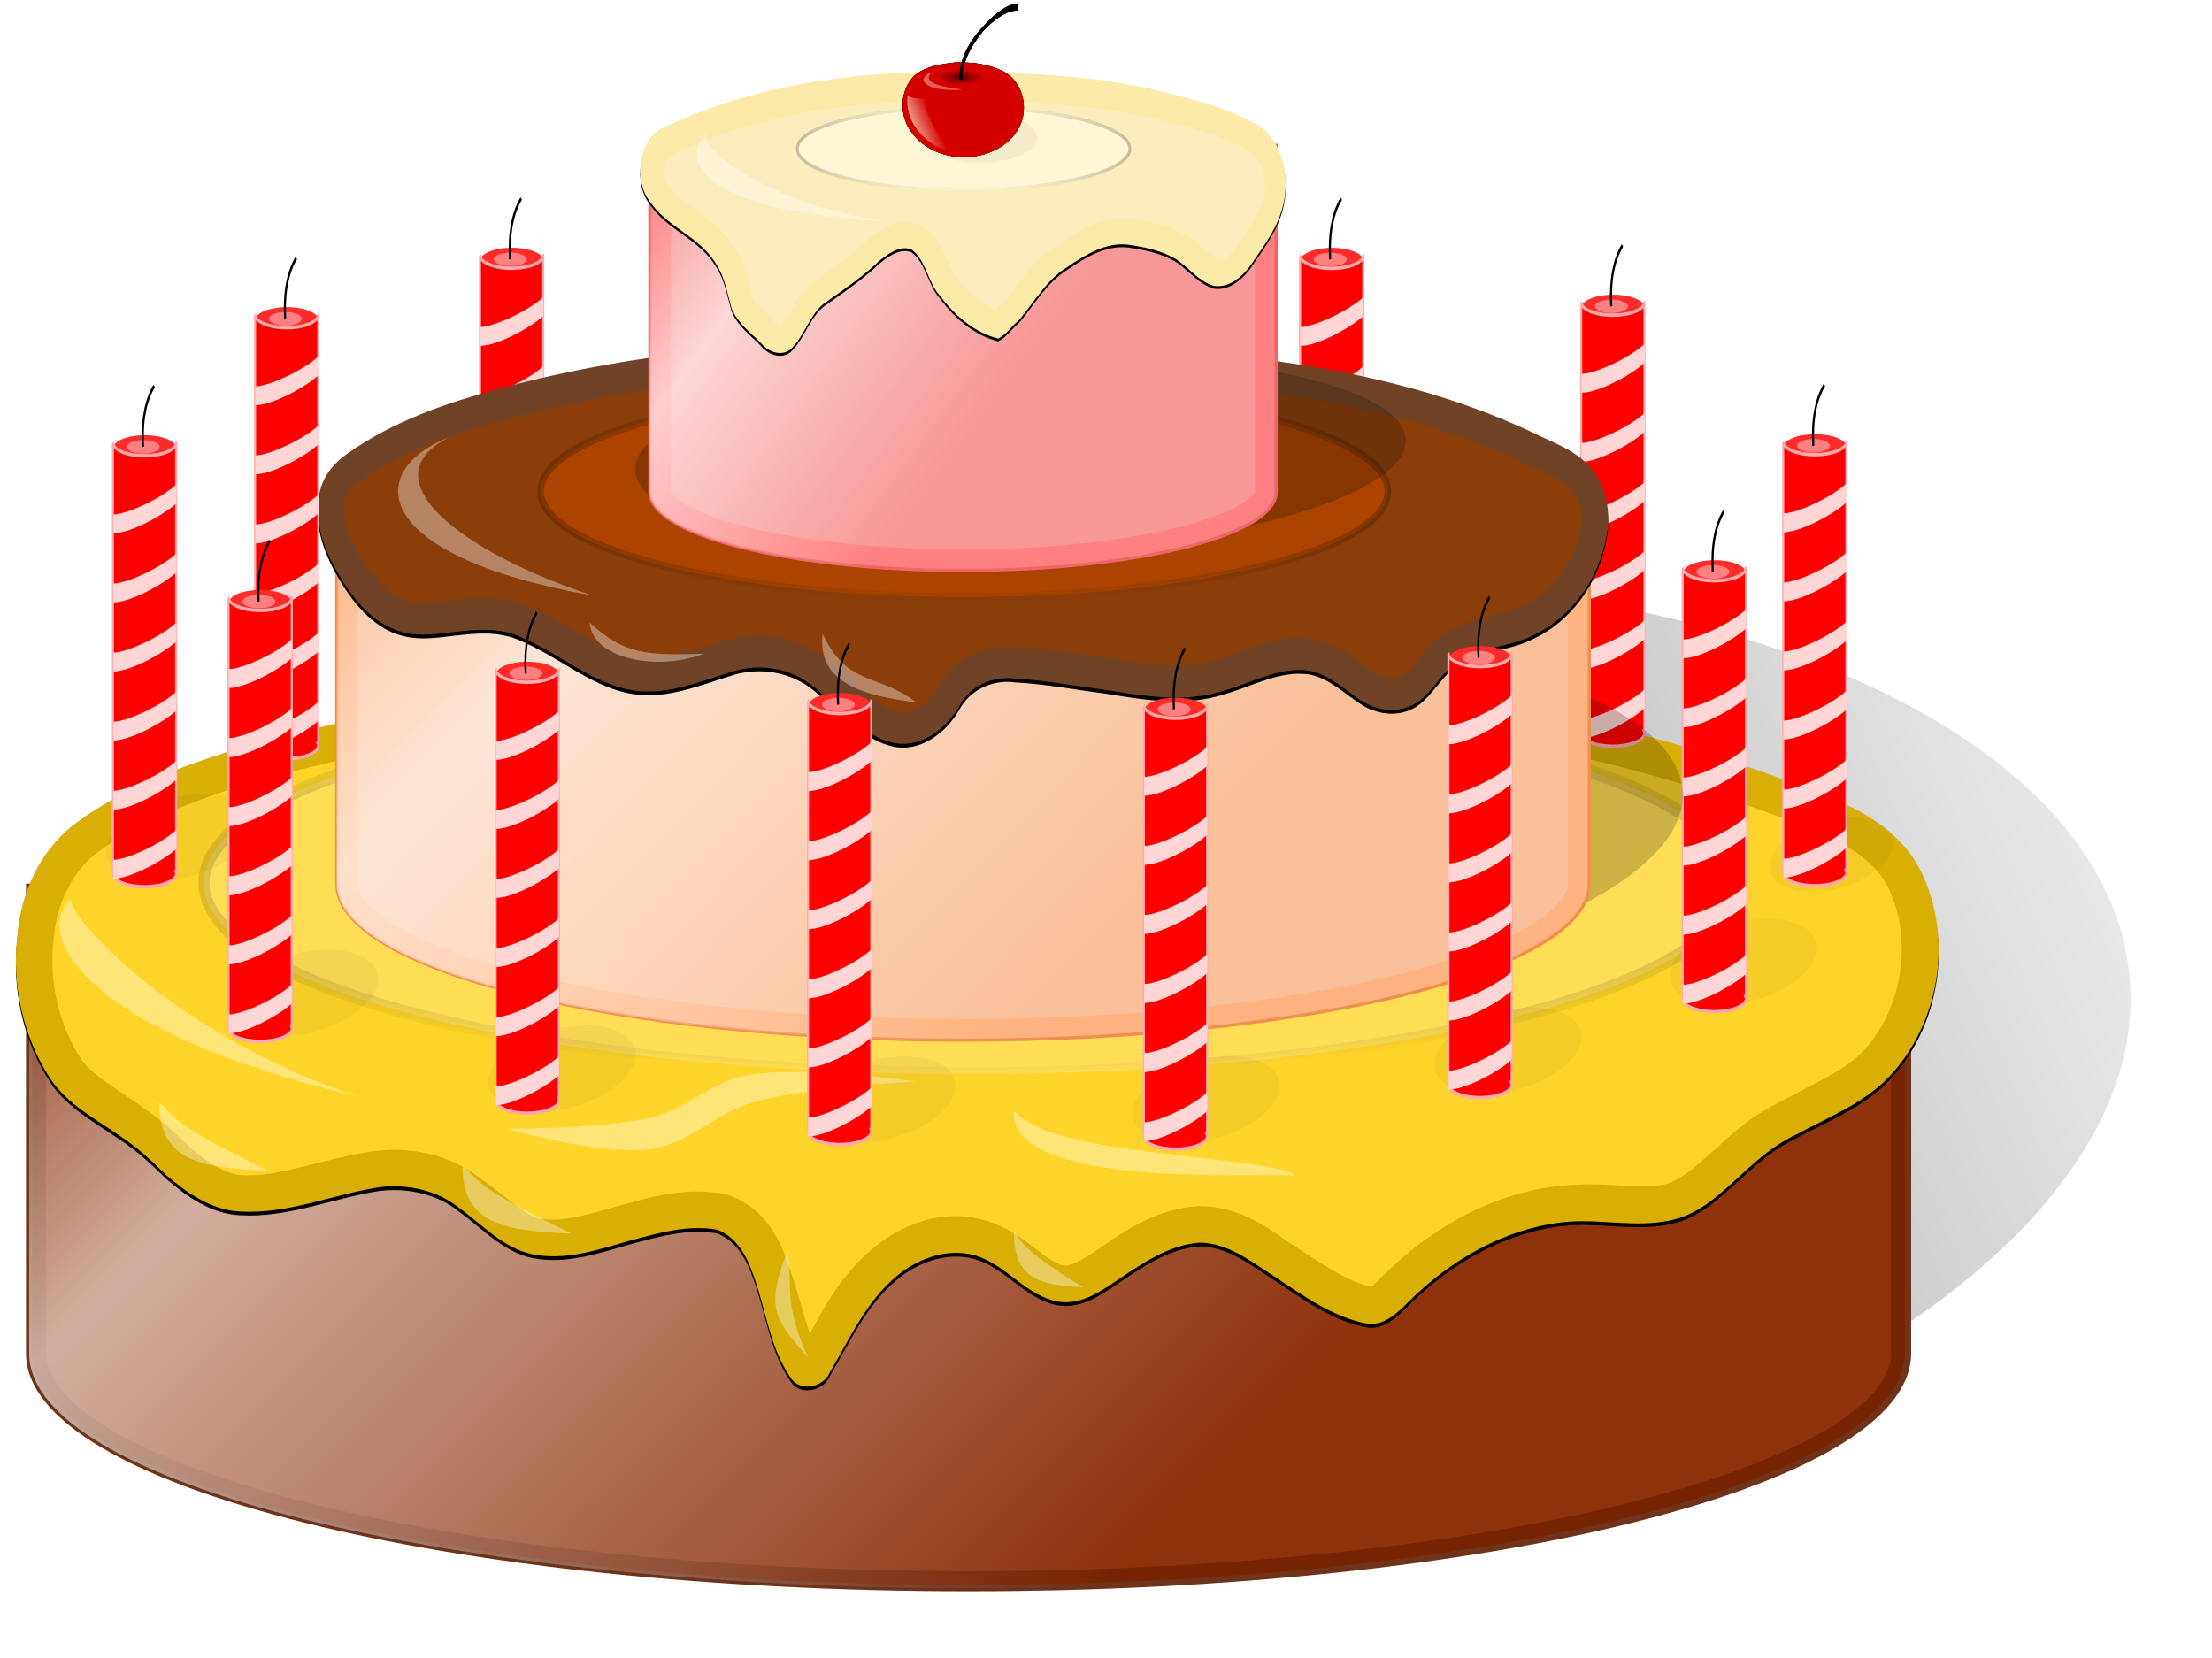 <svg xmlns="http://www.w3.org/2000/svg" xmlns:xlink="http://www.w3.org/1999/xlink" viewBox="0 0 706.38 529.4"><defs><filter id="o" height="1.27" width="1.149" color-interpolation-filters="sRGB" y="-.135" x="-.075"><feGaussianBlur stdDeviation="3.454"/></filter><filter id="q"><feGaussianBlur stdDeviation="2.993"/></filter><filter id="h" color-interpolation-filters="sRGB"><feGaussianBlur stdDeviation="5.953"/></filter><filter id="n" height="1.246" width="1.055" color-interpolation-filters="sRGB" y="-.123" x="-.028"><feGaussianBlur stdDeviation="4.965"/></filter><filter id="t" height="1.244" width="1.074" color-interpolation-filters="sRGB" y="-.122" x="-.037"><feGaussianBlur stdDeviation="6.486"/></filter><filter id="d" height="2.866" width="1.378" color-interpolation-filters="sRGB" y="-.933" x="-.189"><feGaussianBlur stdDeviation="34.435"/></filter><filter id="g" color-interpolation-filters="sRGB"><feGaussianBlur stdDeviation="2.114"/></filter><filter id="k"><feGaussianBlur stdDeviation="5.331"/></filter><filter id="e"><feGaussianBlur stdDeviation="7.864"/></filter><filter id="b" color-interpolation-filters="sRGB"><feGaussianBlur stdDeviation="3.53"/></filter><filter id="j" height="1.47" width="1.292" color-interpolation-filters="sRGB" y="-.235" x="-.146"><feGaussianBlur stdDeviation="2.818"/></filter><filter id="m" color-interpolation-filters="sRGB"><feGaussianBlur stdDeviation="1.332"/></filter><filter id="z" height="1.339" width="1.134" color-interpolation-filters="sRGB" y="-.169" x="-.067"><feGaussianBlur stdDeviation=".504"/></filter><filter id="s" color-interpolation-filters="sRGB"><feGaussianBlur stdDeviation=".74"/></filter><filter id="w" height="1.242" width="1.159" color-interpolation-filters="sRGB" y="-.121" x="-.08"><feGaussianBlur stdDeviation="3.164"/></filter><filter id="A" color-interpolation-filters="sRGB"><feGaussianBlur stdDeviation=".345"/></filter><filter id="x" height="1.307" width="1.14" color-interpolation-filters="sRGB" y="-.153" x="-.07"><feGaussianBlur stdDeviation="3.928"/></filter><filter id="y" height="1.209" width="1.461" color-interpolation-filters="sRGB" y="-.105" x="-.231"><feGaussianBlur stdDeviation="1.406"/></filter><filter id="v" height="1.597" width="1.114" color-interpolation-filters="sRGB" y="-.298" x="-.057"><feGaussianBlur stdDeviation="3.116"/></filter><filter id="D" height="1.228" width="1.105" color-interpolation-filters="sRGB" y="-.114" x="-.053"><feGaussianBlur stdDeviation=".279"/></filter><filter id="C" color-interpolation-filters="sRGB"><feGaussianBlur stdDeviation=".104"/></filter><linearGradient id="r" y2="708.05" gradientUnits="userSpaceOnUse" x2="282.25" y1="630.23" x1="176.85"><stop offset="0" stop-color="#fff" stop-opacity="0"/><stop offset=".352" stop-color="#fff"/><stop offset="1" stop-color="#fff" stop-opacity="0"/></linearGradient><linearGradient id="l" y2="918.04" xlink:href="#a" gradientUnits="userSpaceOnUse" x2="270.87" y1="730.36" x1="75.329"/><linearGradient id="c" y2="461.42" gradientUnits="userSpaceOnUse" x2="311.43" y1="512.58" x1="86.445"><stop offset="0"/><stop offset="1" stop-opacity="0"/></linearGradient><linearGradient id="E" y2="581.9" gradientUnits="userSpaceOnUse" x2="288.68" y1="584.69" x1="282.01"><stop offset="0" stop-color="#fff6d5"/><stop offset="1" stop-color="#fff6d5" stop-opacity="0"/></linearGradient><linearGradient id="f" y2="1142.2" xlink:href="#a" gradientUnits="userSpaceOnUse" x2="251.11" y1="848.31" x1="-42.739"/><linearGradient id="a"><stop offset="0" stop-color="#fff" stop-opacity="0"/><stop offset=".3" stop-color="#fff"/><stop offset="1" stop-color="#fff" stop-opacity="0"/></linearGradient><radialGradient id="i" gradientUnits="userSpaceOnUse" cy="870.93" cx="1067.1" gradientTransform="matrix(1.144 0 0 .204 -153.2 692.88)" r="219.07"><stop offset="0"/><stop offset="1" stop-opacity="0"/></radialGradient><radialGradient id="B" gradientUnits="userSpaceOnUse" cy="531.21" cx="343.8" gradientTransform="matrix(1 0 0 .321 0 360.46)" r="5.451"><stop offset="0"/><stop offset="1" stop-opacity="0"/></radialGradient><radialGradient id="p" gradientUnits="userSpaceOnUse" cy="870.93" cx="1067.1" gradientTransform="matrix(1.26 0 0 .207 -277.71 690.51)" r="219.82"><stop offset="0"/><stop offset="1" stop-opacity="0"/></radialGradient><radialGradient id="u" gradientUnits="userSpaceOnUse" cy="870.93" cx="1067.1" gradientTransform="matrix(1.276 0 0 .204 -294.15 692.88)" r="219.07"><stop offset="0"/><stop offset="1" stop-opacity="0"/></radialGradient></defs><path d="M289.49 512.58c0 23.871-45.453 43.223-101.52 43.223-56.07 0-101.52-19.351-101.52-43.223 0-23.871 45.453-43.223 101.52-43.223 56.07 0 101.52 19.351 101.52 43.223z" transform="matrix(3.076 -.384 .769 3.529 -606.053 -1395.3)" opacity=".8" filter="url(#b)" fill-rule="evenodd" fill="url(#c)"/><path d="M173.556 83.253c0 2.285-4.52 4.137-10.097 4.137s-10.097-1.852-10.097-4.137c0-2.284 4.52-4.136 10.097-4.136s10.097 1.852 10.097 4.136z" fill-rule="evenodd" fill="#ff2a2a"/><path d="M508.19 475.56v124h.219c-.138.204-.219.41-.219.625 0 2.071 6.716 3.75 15 3.75s15-1.679 15-3.75c0-.217-.108-.418-.25-.625h.25v-124h-.031c-.31 2.003-6.882 3.594-14.97 3.594-8.083 0-14.653-1.592-14.968-3.594h-.031z" fill-rule="evenodd" stroke="#faa" fill="red" transform="matrix(.673 0 0 1.103 -188.723 -442.82)"/><path d="M153.359 214.711c4.442 0 15.57-5.236 20.194-9.61v6.039c-3.997 3.781-14.755 9.61-20.194 9.61zM153.359 192.651c4.442 0 15.57-5.236 20.194-9.61v6.039c-3.997 3.781-14.755 9.61-20.194 9.61zM153.359 170.591c4.442 0 15.57-5.236 20.194-9.61v6.039c-3.997 3.781-14.755 9.61-20.194 9.61zM153.359 148.531c4.442 0 15.57-5.236 20.194-9.61v6.039c-3.997 3.781-14.755 9.61-20.194 9.61zM153.359 126.471c4.442 0 15.57-5.236 20.194-9.61v6.039c-3.997 3.781-14.755 9.61-20.194 9.61zM153.359 104.411c4.442 0 15.57-5.236 20.194-9.61v6.039c-3.997 3.781-14.755 9.61-20.194 9.61z" fill-rule="evenodd" fill="#ffd5d5"/><path d="M1285.7 870.93c0 24.458-97.858 44.286-218.57 44.286s-218.57-19.827-218.57-44.286c0-24.458 97.858-44.286 218.57-44.286s218.57 19.827 218.57 44.286z" transform="matrix(.024 0 0 .049 137.345 40.162)" filter="url(#d)" fill-rule="evenodd" fill="#ff8080"/><path d="M522.45 476.57c-.697-7.724 1.287-13.437 5.29-17.635" stroke="#000" fill="none" transform="matrix(.673 0 0 1.103 -188.723 -442.82)"/><path d="M258.356 80.786c0 2.285-4.52 4.137-10.097 4.137s-10.097-1.852-10.097-4.137c0-2.284 4.52-4.136 10.097-4.136s10.097 1.852 10.097 4.136z" fill-rule="evenodd" fill="#ff2a2a"/><path d="M508.19 475.56v124h.219c-.138.204-.219.41-.219.625 0 2.071 6.716 3.75 15 3.75s15-1.679 15-3.75c0-.217-.108-.418-.25-.625h.25v-124h-.031c-.31 2.003-6.882 3.594-14.97 3.594-8.083 0-14.653-1.592-14.968-3.594h-.031z" fill-rule="evenodd" stroke="#faa" fill="red" transform="matrix(.673 0 0 1.103 -103.923 -445.287)"/><path d="M238.159 212.244c4.442 0 15.57-5.236 20.194-9.61v6.039c-3.997 3.781-14.755 9.61-20.194 9.61zM238.159 190.184c4.442 0 15.57-5.236 20.194-9.61v6.039c-3.997 3.781-14.755 9.61-20.194 9.61zM238.159 168.124c4.442 0 15.57-5.236 20.194-9.61v6.039c-3.997 3.781-14.755 9.61-20.194 9.61zM238.159 146.064c4.442 0 15.57-5.236 20.194-9.61v6.039c-3.997 3.781-14.755 9.61-20.194 9.61zM238.159 124.004c4.442 0 15.57-5.236 20.194-9.61v6.039c-3.997 3.781-14.755 9.61-20.194 9.61zM238.159 101.944c4.442 0 15.57-5.236 20.194-9.61v6.039c-3.997 3.781-14.755 9.61-20.194 9.61z" fill-rule="evenodd" fill="#ffd5d5"/><path d="M1285.7 870.93c0 24.458-97.858 44.286-218.57 44.286s-218.57-19.827-218.57-44.286c0-24.458 97.858-44.286 218.57-44.286s218.57 19.827 218.57 44.286z" transform="matrix(.024 0 0 .049 222.145 37.695)" filter="url(#d)" fill-rule="evenodd" fill="#ff8080"/><path d="M522.45 476.57c-.697-7.724 1.287-13.437 5.29-17.635" stroke="#000" fill="none" transform="matrix(.673 0 0 1.103 -103.923 -445.287)"/><path d="M348.139 78.292c0 2.285-4.52 4.137-10.097 4.137s-10.097-1.852-10.097-4.137c0-2.284 4.52-4.136 10.097-4.136s10.097 1.852 10.097 4.136z" fill-rule="evenodd" fill="#ff2a2a"/><path d="M508.19 475.56v124h.219c-.138.204-.219.41-.219.625 0 2.071 6.716 3.75 15 3.75s15-1.679 15-3.75c0-.217-.108-.418-.25-.625h.25v-124h-.031c-.31 2.003-6.882 3.594-14.97 3.594-8.083 0-14.653-1.592-14.968-3.594h-.031z" fill-rule="evenodd" stroke="#faa" fill="red" transform="matrix(.673 0 0 1.103 -14.14 -447.781)"/><path d="M327.942 209.75c4.442 0 15.57-5.236 20.194-9.61v6.039c-3.997 3.781-14.755 9.61-20.194 9.61zM327.942 187.69c4.442 0 15.57-5.236 20.194-9.61v6.039c-3.997 3.781-14.755 9.61-20.194 9.61zM327.942 165.63c4.442 0 15.57-5.236 20.194-9.61v6.039c-3.997 3.781-14.755 9.61-20.194 9.61zM327.942 143.57c4.442 0 15.57-5.236 20.194-9.61v6.039c-3.997 3.781-14.755 9.61-20.194 9.61zM327.942 121.51c4.442 0 15.57-5.236 20.194-9.61v6.039c-3.997 3.781-14.755 9.61-20.194 9.61zM327.942 99.45c4.442 0 15.57-5.236 20.194-9.61v6.039c-3.997 3.781-14.755 9.61-20.194 9.61z" fill-rule="evenodd" fill="#ffd5d5"/><path d="M1285.7 870.93c0 24.458-97.858 44.286-218.57 44.286s-218.57-19.827-218.57-44.286c0-24.458 97.858-44.286 218.57-44.286s218.57 19.827 218.57 44.286z" transform="matrix(.024 0 0 .049 311.928 35.2)" filter="url(#d)" fill-rule="evenodd" fill="#ff8080"/><path d="M522.45 476.57c-.697-7.724 1.287-13.437 5.29-17.635" stroke="#000" fill="none" transform="matrix(.673 0 0 1.103 -14.14 -447.781)"/><path d="M435.43 83.283c0 2.285-4.52 4.137-10.097 4.137s-10.097-1.852-10.097-4.137c0-2.284 4.52-4.136 10.097-4.136S435.43 81 435.43 83.283z" fill-rule="evenodd" fill="#ff2a2a"/><path d="M508.19 475.56v124h.219c-.138.204-.219.41-.219.625 0 2.071 6.716 3.75 15 3.75s15-1.679 15-3.75c0-.217-.108-.418-.25-.625h.25v-124h-.031c-.31 2.003-6.882 3.594-14.97 3.594-8.083 0-14.653-1.592-14.968-3.594h-.031z" fill-rule="evenodd" stroke="#faa" fill="red" transform="matrix(.673 0 0 1.103 73.151 -442.79)"/><path d="M415.233 214.741c4.442 0 15.57-5.236 20.194-9.61v6.039c-3.997 3.781-14.755 9.61-20.194 9.61zM415.233 192.681c4.442 0 15.57-5.236 20.194-9.61v6.039c-3.997 3.781-14.755 9.61-20.194 9.61zM415.233 170.621c4.442 0 15.57-5.236 20.194-9.61v6.039c-3.997 3.781-14.755 9.61-20.194 9.61zM415.233 148.561c4.442 0 15.57-5.236 20.194-9.61v6.039c-3.997 3.781-14.755 9.61-20.194 9.61zM415.233 126.501c4.442 0 15.57-5.236 20.194-9.61v6.039c-3.997 3.781-14.755 9.61-20.194 9.61zM415.233 104.441c4.442 0 15.57-5.236 20.194-9.61v6.039c-3.997 3.781-14.755 9.61-20.194 9.61z" fill-rule="evenodd" fill="#ffd5d5"/><path d="M1285.7 870.93c0 24.458-97.858 44.286-218.57 44.286s-218.57-19.827-218.57-44.286c0-24.458 97.858-44.286 218.57-44.286s218.57 19.827 218.57 44.286z" transform="matrix(.024 0 0 .049 399.219 40.192)" filter="url(#d)" fill-rule="evenodd" fill="#ff8080"/><path d="M522.45 476.57c-.697-7.724 1.287-13.437 5.29-17.635" stroke="#000" fill="none" transform="matrix(.673 0 0 1.103 73.151 -442.79)"/><path d="M9.307 282.2v150c0 41.421 134.31 75 300 75s300-33.579 300-75v-150c0 41.421-134.31 75-300 75s-300-33.579-300-75z" fill-rule="evenodd" stroke="#6e3319" stroke-width="2" fill="#762301"/><path d="M5.406 849.75v127.62c0 7.431 6.5 15.998 20.938 24.531 14.438 8.534 36.013 16.542 62.844 23.25 53.661 13.415 128.34 21.813 210.81 21.813 82.477 0 157.15-8.397 210.81-21.813 26.831-6.708 48.406-14.716 62.844-23.25 14.438-8.534 20.938-17.1 20.938-24.531V849.75c-4.166 4.089-9.372 7.902-15.406 11.469-15.924 9.412-38.29 17.573-65.75 24.438-54.918 13.729-130.23 22.125-213.44 22.125-83.208 0-158.52-8.396-213.44-22.125-27.459-6.865-49.826-15.025-65.75-24.438-6.022-3.57-11.228-7.38-15.394-11.47z" filter="url(#e)" fill-rule="evenodd" fill="#8e320c" transform="translate(9.307 -545.18)"/><path d="M0 827.38v150c0 41.421 134.31 75 300 75s300-33.579 300-75v-150c0 41.421-134.31 75-300 75s-300-33.579-300-75z" opacity=".6" fill-rule="evenodd" fill="url(#f)" transform="translate(9.307 -545.18)"/><path d="M273.62 757.51c-55.712 1.037-111.46 6.312-166.03 17.813-22.469 4.958-45.054 10.198-66.297 19.229-9.869 4.328-19.57 9.325-28.074 15.998-10.068 8.371-15.756 21.137-16.941 34.03-1.98 16.187 1.726 33.113 10.757 46.736 5.52 7.952 14.328 12.503 22.076 17.923 5.374 3.517 10.089 7.9 14.631 12.408 6.676 5.72 14.489 11.231 23.579 11.633 15.268.942 29.586-5.454 44.441-7.741 9.016-1.112 18.633.915 25.746 6.767 7.395 5.323 13.916 12.716 23.207 14.634 10.59 2.17 21.109-1.504 31.19-4.356 8.965-2.395 18.312-5.141 27.654-3.526 6.402 2.246 9.8 8.8 11.806 14.859 4.04 11.036 5.175 23.404 12.283 33.125 3.3 3.979 10.296 2.08 12.092-2.47 6.362-10.711 11.564-22.668 21.426-30.737 7.175-6.015 17.5-9.434 26.576-5.954 8.962 3.457 15.021 12.376 24.749 14.16 6.866 1.237 13.147-2.813 18.558-6.508 8.15-5.478 16.694-11.586 26.817-12.304 8.678.11 15.862 5.625 22.805 10.17 9.705 6.344 19.366 13.752 31.07 15.798 5.568.413 9.697-4.057 13.325-7.63 13.089-12.852 29.926-22.634 48.352-24.811 11.799-1.443 23.79 2.023 35.475-.822 8.846-1.978 15.48-8.642 21.989-14.496 5.252-4.915 10.812-9.65 17.385-12.705 10.681-5.838 22.655-10.305 30.839-19.727 15.847-17.781 19.485-45.7 7.821-66.621-6.185-10.544-17.177-17.064-28.24-21.488-47.495-19.257-97.929-30.725-148.84-36.025-43.249-5.018-86.79-7.14-130.31-7.396-7.307-.068-14.614-.019-21.92.033z" filter="url(#g)" fill-rule="evenodd" transform="translate(9.307 -545.18)"/><path d="M282.927 211.13c-55.712 1.037-111.46 6.312-166.03 17.813-22.469 4.958-45.054 10.198-66.297 19.229-9.868 4.328-19.57 9.325-28.074 15.998-10.068 8.371-15.756 21.137-16.94 34.03-1.98 16.187 1.726 33.113 10.756 46.736 5.52 7.952 14.328 12.503 22.076 17.923 5.374 3.517 10.09 7.9 14.631 12.408 6.677 5.72 14.49 11.231 23.58 11.633 15.267.942 29.585-5.454 44.44-7.741 9.016-1.112 18.633.915 25.746 6.767 7.396 5.323 13.916 12.716 23.207 14.634 10.59 2.17 21.11-1.504 31.19-4.356 8.965-2.395 18.312-5.141 27.654-3.526 6.402 2.246 9.8 8.8 11.806 14.859 4.041 11.036 5.175 23.404 12.283 33.125 3.301 3.979 10.296 2.08 12.092-2.47 6.362-10.711 11.564-22.668 21.426-30.737 7.176-6.015 17.5-9.434 26.576-5.954 8.963 3.456 15.021 12.376 24.75 14.16 6.866 1.237 13.146-2.813 18.557-6.508 8.15-5.479 16.694-11.586 26.817-12.304 8.678.11 15.862 5.625 22.805 10.17 9.705 6.344 19.366 13.752 31.07 15.798 5.569.413 9.697-4.058 13.325-7.63 13.09-12.852 29.926-22.634 48.352-24.811 11.8-1.443 23.79 2.023 35.475-.822 8.846-1.978 15.48-8.642 21.99-14.496 5.251-4.915 10.811-9.65 17.384-12.705 10.681-5.838 22.655-10.305 30.84-19.727 15.846-17.781 19.484-45.7 7.82-66.621-6.185-10.544-17.176-17.064-28.24-21.488-47.494-19.257-97.928-30.725-148.84-36.025-43.248-5.018-86.79-7.14-130.31-7.396-7.306-.068-14.613-.019-21.92.033z" fill-rule="evenodd" fill="#daaf05"/><path d="M525.216 98.243c0 2.285-4.52 4.137-10.097 4.137s-10.097-1.852-10.097-4.137c0-2.284 4.52-4.136 10.097-4.136s10.097 1.852 10.097 4.136z" fill-rule="evenodd" fill="#ff2a2a"/><path d="M508.19 475.56v124h.219c-.138.204-.219.41-.219.625 0 2.071 6.716 3.75 15 3.75s15-1.679 15-3.75c0-.217-.108-.418-.25-.625h.25v-124h-.031c-.31 2.003-6.882 3.594-14.97 3.594-8.083 0-14.653-1.592-14.968-3.594h-.031z" fill-rule="evenodd" stroke="#faa" fill="red" transform="matrix(.673 0 0 1.103 162.937 -427.83)"/><path d="M505.019 229.701c4.442 0 15.57-5.236 20.194-9.61v6.039c-3.997 3.781-14.755 9.61-20.194 9.61zM505.019 207.641c4.442 0 15.57-5.236 20.194-9.61v6.039c-3.997 3.781-14.755 9.61-20.194 9.61zM505.019 185.581c4.442 0 15.57-5.236 20.194-9.61v6.039c-3.997 3.781-14.755 9.61-20.194 9.61zM505.019 163.521c4.442 0 15.57-5.236 20.194-9.61v6.039c-3.997 3.781-14.755 9.61-20.194 9.61zM505.019 141.461c4.442 0 15.57-5.236 20.194-9.61v6.039c-3.997 3.781-14.755 9.61-20.194 9.61zM505.019 119.401c4.442 0 15.57-5.236 20.194-9.61v6.039c-3.997 3.781-14.755 9.61-20.194 9.61z" fill-rule="evenodd" fill="#ffd5d5"/><path d="M1285.7 870.93c0 24.458-97.858 44.286-218.57 44.286s-218.57-19.827-218.57-44.286c0-24.458 97.858-44.286 218.57-44.286s218.57 19.827 218.57 44.286z" transform="matrix(.024 0 0 .049 489.005 55.152)" filter="url(#d)" fill-rule="evenodd" fill="#ff8080"/><path d="M522.45 476.57c-.697-7.724 1.287-13.437 5.29-17.635" stroke="#000" fill="none" transform="matrix(.673 0 0 1.103 162.937 -427.83)"/><path d="M295.44 767.94c-7.142-.067-14.335-.02-21.594.031h-.125c-55.047 1.031-110 6.235-163.62 17.531-.032.007-.061.024-.094.031-22.312 4.925-44.062 10.04-64 18.5-9.32 4.088-18.058 8.615-25.344 14.281l-.031.032c-7.228 6.028-11.813 15.9-12.75 26.094a11.655 11.655 0 01-.031.343c-1.643 13.432 1.516 27.661 8.844 38.781 3.412 4.831 10.532 8.896 19.125 14.906l-.047.03c6.072 4.02 11.066 8.654 15.562 13.094.053.046.103.08.156.125 6.021 5.132 11.716 8.515 16.344 8.72a11.655 11.655 0 01.219.03c11.58.715 24.96-5.042 41.938-7.656a11.655 11.655 0 01.343-.031c11.476-1.415 23.981.967 33.97 8.875l.03-.031c.244.175.356.295.594.468 8.498 6.194 13.727 11.342 18.125 12.25 6.558 1.344 15.112-1.196 25.688-4.187a11.655 11.655 0 01.157-.031c8.791-2.35 19.864-5.93 32.656-3.719a11.655 11.655 0 011.843.469c11.683 4.099 16.421 14.442 18.906 21.844.036.106.09.239.125.343 3.102 8.561 4.769 16.035 6.875 22.031 4.844-8.891 10.181-19.018 20.375-27.406.04-.032.086-.06.125-.093 9.726-8.098 23.98-13.206 38.125-7.781 6.797 2.62 11.314 6.583 14.875 9.25 3.546 2.655 5.856 3.957 7.75 4.312h.032c1.298.218 4.72-1.115 9.906-4.656a11.655 11.655 0 01.062-.031c7.945-5.34 18.18-13.266 32.5-14.281a11.655 11.655 0 01.969-.032c13.52.172 22.608 7.858 29.031 12.062 9.678 6.327 17.704 11.9 25.375 13.688.042-.028.012.004.063-.03.86-.597 2.401-2.089 4.375-4.032a11.655 11.655 0 01.03 0c14.543-14.279 33.495-25.499 55.126-28.062h.03c14.965-1.823 26.315 1.332 34.095-.562a11.655 11.655 0 01.219-.063c4.57-1.022 9.813-5.559 16.562-11.625.056-.052.131-.104.187-.156 5.313-4.965 11.52-10.366 19.562-14.25v-.031c.247-.135.442-.211.688-.344 11.399-6.175 21.372-10.405 26.938-16.812a11.655 11.655 0 01.125-.094c12.372-13.882 15.308-36.896 6.375-53.062-4.217-7.109-12.616-12.572-22.438-16.5a11.655 11.655 0 01-.063 0c-46.33-18.8-95.72-30.04-145.7-35.24a11.655 11.655 0 01-.12-.03c-42.734-4.958-85.842-7.058-129.03-7.312a11.655 11.655 0 01-.031 0z" filter="url(#h)" fill-rule="evenodd" fill="#ffd42a" transform="translate(9.307 -545.18)"/><path d="M1285.7 870.93c0 24.458-97.858 44.286-218.57 44.286s-218.57-19.827-218.57-44.286c0-24.458 97.858-44.286 218.57-44.286s218.57 19.827 218.57 44.286z" transform="matrix(1.118 0 0 1.379 -883.573 -919.05)" fill-rule="evenodd" stroke="url(#i)" stroke-width="3.147" fill="#fd5"/><path d="M18.436 1004.1c0 7.049-10.794 12.763-24.108 12.763-13.315 0-24.108-5.714-24.108-12.763 0-7.049 10.794-12.763 24.108-12.763 13.315 0 24.108 5.714 24.108 12.763z" transform="rotate(-14.865 -2395.637 -1499.809)" opacity=".2" filter="url(#j)" fill-rule="evenodd"/><path d="M557.636 183.043c0 2.285-4.52 4.137-10.097 4.137s-10.097-1.852-10.097-4.137c0-2.284 4.52-4.136 10.097-4.136s10.097 1.852 10.097 4.136z" fill-rule="evenodd" fill="#ff2a2a"/><path d="M508.19 475.56v124h.219c-.138.204-.219.41-.219.625 0 2.071 6.716 3.75 15 3.75s15-1.679 15-3.75c0-.217-.108-.418-.25-.625h.25v-124h-.031c-.31 2.003-6.882 3.594-14.97 3.594-8.083 0-14.653-1.592-14.968-3.594h-.031z" fill-rule="evenodd" stroke="#faa" fill="red" transform="matrix(.673 0 0 1.103 195.357 -343.03)"/><path d="M537.439 314.501c4.442 0 15.57-5.236 20.194-9.61v6.039c-3.997 3.781-14.755 9.61-20.194 9.61zM537.439 292.441c4.442 0 15.57-5.236 20.194-9.61v6.039c-3.997 3.781-14.755 9.61-20.194 9.61zM537.439 270.381c4.442 0 15.57-5.236 20.194-9.61v6.039c-3.997 3.781-14.755 9.61-20.194 9.61zM537.439 248.321c4.442 0 15.57-5.236 20.194-9.61v6.039c-3.997 3.781-14.755 9.61-20.194 9.61zM537.439 226.261c4.442 0 15.57-5.236 20.194-9.61v6.039c-3.997 3.781-14.755 9.61-20.194 9.61zM537.439 204.201c4.442 0 15.57-5.236 20.194-9.61v6.039c-3.997 3.781-14.755 9.61-20.194 9.61z" fill-rule="evenodd" fill="#ffd5d5"/><path d="M1285.7 870.93c0 24.458-97.858 44.286-218.57 44.286s-218.57-19.827-218.57-44.286c0-24.458 97.858-44.286 218.57-44.286s218.57 19.827 218.57 44.286z" transform="matrix(.024 0 0 .049 521.425 139.952)" filter="url(#d)" fill-rule="evenodd" fill="#ff8080"/><path d="M522.45 476.57c-.697-7.724 1.287-13.437 5.29-17.635" stroke="#000" fill="none" transform="matrix(.673 0 0 1.103 195.357 -343.03)"/><path d="M536.226 247.324c11.83 33.694-68.708 67.993-179.884 76.608-111.18 8.616-210.893-11.714-222.724-45.41-11.83-33.693 68.71-67.993 179.884-76.608 111.182-8.616 210.894 11.714 222.724 45.41z" opacity=".2" fill-rule="evenodd"/><path d="M107.523 157.18v125.01c0 27.614 89.543 50 200 50s200-22.386 200-50V157.18c0 27.614-89.543 50-200 50s-200-22.386-200-50z" fill-rule="evenodd" stroke="#ef8f50" fill="#ffb380"/><path d="M105 723.94v103.44c0 3.233 3.219 8.195 12.406 13.625 9.188 5.43 23.329 10.731 41.031 15.156 35.404 8.851 85.012 14.438 139.78 14.438 54.77 0 104.38-5.586 139.78-14.438 17.702-4.426 31.844-9.726 41.031-15.156 9.188-5.43 12.406-10.392 12.406-13.625V723.94c-1.758 1.284-3.486 2.578-5.469 3.75-11.053 6.533-26.197 12.002-44.688 16.625-36.98 9.245-87.375 14.844-143.06 14.844-55.687 0-106.08-5.598-143.06-14.844-18.49-4.623-33.634-10.092-44.688-16.625-1.983-1.172-3.71-2.466-5.469-3.75z" filter="url(#k)" fill-rule="evenodd" fill="#fac099" transform="translate(9.307 -545.18)"/><path d="M98.216 702.36v125.01c0 27.614 89.543 50 200 50s200-22.386 200-50V702.36c0 27.614-89.543 50-200 50s-200-22.386-200-50z" opacity=".6" fill-rule="evenodd" fill="url(#l)" transform="translate(9.307 -545.18)"/><path d="M1056.4 827.41c-49.725.635-99.741 3.43-148.44 14.125-18.651 4.061-37.428 9.08-54.062 18.719-4.633 2.653-8.92 6.811-9.656 12.344-1.426 8.042 2.62 15.805 7.281 22.062 5.393 7.467 12.874 14.15 22.188 15.906 7.021 1.51 14.194.133 21.25-.344 7.07-.66 14.408-.586 21.062 2.188 12.81 4.554 24.331 12.959 38.094 14.625 12.228 1.525 24.042-2.825 35.75-5.625 10.005-2.126 21.09-.325 29.25 6.062 8.073 5.335 15.535 12.52 25.375 14.344 9.45 1.789 19.05-3.642 24.125-11.469 4.514-5.436 12.047-7.413 18.875-6.625 10.426.429 20.754 2.072 31.125 3.125 13.867 1.845 28.216 3.84 41.969.157 9.627-2.224 19.122-6.717 29.219-5.563 7.148.965 12.822 5.746 19.063 8.906 6.598 3.042 15.031 3.263 20.969-1.375 4.973-3.713 8.556-9.44 14.719-11.406 7.848-3.026 16.544-3.03 24.281-6.437 12.092-4.689 22.229-15.225 24.938-28.094 1.53-6.763-.46-14.32-5.656-19.031-5.714-5.289-13.485-7.13-20.5-10.031-26.375-10.048-54.222-15.694-82.156-19.25-28.378-3.575-56.923-5.615-85.5-6.688-14.511-.508-29.042-.749-43.562-.625z" transform="matrix(.915 0 0 1.129 -670.733 -824.93)" filter="url(#m)" fill-rule="evenodd"/><path d="M295.905 108.016c-45.5.717-91.266 3.872-135.827 15.947-17.066 4.585-34.248 10.251-49.468 21.134-4.24 2.995-8.163 7.69-8.836 13.936-1.305 9.08 2.398 17.844 6.662 24.908 4.936 8.43 11.78 15.975 20.303 17.958 6.425 1.706 12.988.15 19.445-.388 6.468-.746 13.183-.662 19.272 2.47 11.721 5.142 22.264 14.63 34.857 16.511 11.19 1.722 22-3.189 32.712-6.35 9.155-2.4 19.298-.367 26.765 6.844 7.387 6.023 14.215 14.134 23.219 16.195 8.646 2.019 17.431-4.113 22.075-12.949 4.13-6.137 11.023-8.37 17.271-7.48 9.54.484 18.99 2.34 28.48 3.529 12.69 2.082 25.819 4.335 38.403.176 8.81-2.51 17.498-7.583 26.737-6.28 6.54 1.09 11.732 6.488 17.443 10.055 6.037 3.435 13.754 3.684 19.187-1.552 4.55-4.193 7.829-10.66 13.468-12.878 7.181-3.417 15.139-3.42 22.218-7.268 11.065-5.293 20.34-17.189 22.82-31.718 1.399-7.634-.421-16.166-5.176-21.486-5.229-5.97-12.34-8.05-18.758-11.325-24.134-11.344-49.615-17.718-75.176-21.733-25.966-4.036-52.086-6.34-78.235-7.55-13.278-.574-26.574-.846-39.86-.706z" fill-rule="evenodd" fill="#714326"/><path d="M1056.4 836.44c-49.443.634-98.832 3.454-146.56 13.938-18.37 4-36.211 8.846-51.469 17.688a9.048 9.048 0 01-.031.031c-3.183 1.823-4.98 4.121-5.188 5.688a9.048 9.048 0 01-.062.406c-.738 4.16 1.606 9.667 5.625 15.062a9.048 9.048 0 01.094.094c4.568 6.325 10.458 11.199 16.53 12.344a9.048 9.048 0 01.22.03c4.627.997 10.8.033 18.5-.5.08-.005.136-.025.218-.03v.03c7.53-.69 16.161-.755 24.719 2.688v-.03c.156.055.283.13.438.187 14.274 5.155 25.077 12.712 35.719 14a9.048 9.048 0 01.03 0c9.423 1.175 20.102-2.496 32.532-5.47a9.048 9.048 0 01.218-.03c12.13-2.578 25.536-.586 36.094 7.375l.031-.032c9.05 5.981 15.571 11.802 22.031 13a9.048 9.048 0 01.031.032c5.062.958 11.563-2.472 14.844-7.532a9.048 9.048 0 01.625-.843c6.825-8.22 17.083-10.73 26.22-9.844v-.031c.107.004.205.026.312.03.112.013.232-.012.344 0v.032c10.88.496 21.172 2.096 31 3.094a9.048 9.048 0 01.28.031c13.904 1.85 26.995 3.44 38.439.375a9.048 9.048 0 01.312-.062c8.295-1.916 18.917-7.278 32.281-5.75a9.048 9.048 0 01.188.03c10.333 1.395 16.838 7.147 21.75 9.688 4.064 1.828 8.971 1.663 11.5-.312a9.048 9.048 0 01.156-.125c3.01-2.248 7.235-9.272 16.875-12.562v-.031c.108-.042.205-.053.313-.094.072-.024.114-.07.187-.094v.031c9.716-3.637 18.019-3.766 23.375-6.125a9.048 9.048 0 01.375-.156c9.421-3.653 17.398-12.14 19.375-21.53a9.048 9.048 0 01.03-.126c.838-3.702-.424-8.094-2.905-10.344a9.048 9.048 0 01-.094-.062c-3.442-3.185-9.747-4.975-17.562-8.188l-.25-.094c-25.368-9.632-52.422-15.168-79.812-18.656h-.031c-28.034-3.53-56.304-5.56-84.656-6.625h-.031c-14.37-.503-28.756-.746-43.094-.625h-.062z" transform="matrix(.915 0 0 1.129 -670.733 -826.13)" filter="url(#n)" fill-rule="evenodd" fill="#8c3e0a"/><path d="M151.55 732.11c-22.357-2.992-44.218-7.929-41.773-30.64 11.255 23.907 24.912 17.475 41.773 30.64z" transform="translate(183.967 -300.58) scale(.717)" opacity=".6" filter="url(#o)" fill="#fff"/><path d="M1285.7 870.93c0 24.458-97.858 44.286-218.57 44.286s-218.57-19.827-218.57-44.286c0-24.458 97.858-44.286 218.57-44.286s218.57 19.827 218.57 44.286z" transform="matrix(.619 0 0 .763 -352.633 -507.6)" fill-rule="evenodd" stroke="url(#p)" stroke-width="3.342" fill="#a40"/><path d="M448.227 137.436c7.19 17.025-41.761 34.356-109.333 38.709-67.576 4.353-128.18-5.92-135.371-22.945-7.19-17.025 41.761-34.356 109.333-38.709 67.576-4.353 128.18 5.92 135.37 22.945z" opacity=".2" fill-rule="evenodd"/><path d="M207.527 45.9v111.28c0 13.807 44.772 25 100 25s100-11.193 100-25V45.9c-.066 13.793-44.813 24.969-100 24.969s-99.934-11.176-100-24.969z" fill-rule="evenodd" stroke="#ef6666" fill="#ff8080"/><path d="M204.97 607.78v94.594c0-.203.431 1.464 4.563 3.906s10.969 5.055 19.625 7.219c17.31 4.328 41.905 7.125 69.062 7.125s51.75-2.797 69.061-7.125c8.656-2.164 15.494-4.777 19.625-7.219 4.132-2.442 4.563-4.11 4.563-3.906V607.78c-5.66 2.963-12.615 5.422-20.938 7.5-18.877 4.714-44.262 7.5-72.312 7.5s-53.435-2.786-72.312-7.5c-8.323-2.078-15.278-4.537-20.938-7.5z" filter="url(#q)" fill-rule="evenodd" fill="#f89797" transform="translate(9.307 -545.18)"/><path d="M198.22 591.08v111.28c0 13.807 44.772 25 100 25s100-11.193 100-25V591.08c-.066 13.793-44.813 24.969-100 24.969s-99.934-11.176-100-24.969z" opacity=".6" fill-rule="evenodd" fill="url(#r)" transform="translate(9.307 -545.18)"/><path d="M291.92 569.1c-30.476-.033-61.391 4.333-89.961 18.022-7.158 3.507-9.061 16.488-3.816 23.237 5.941 8.769 16.155 11.063 21.547 20.573 2.56 4.032 3.295 9.196 4.703 13.866 2.256 5.126 6.654 7.865 10.047 11.673 2.708 2.605 7.005 3.515 9.62.238 3.992-4.394 5.813-11.471 10.864-14.444 5.66-4.023 11.4-7.942 16.58-12.877 2.97-2.365 6.621-5.06 10.255-3.628 4.593 3.231 5.23 10.578 9.062 14.732 4.948 6.636 11.365 11.899 18.6 13.709 2.642-1.174 4.392-4.11 6.716-5.91 4.886-5.828 8.952-13.017 15.207-16.798 5.924-4.099 12.528-8.072 19.51-7.275 5.38.777 10.892 1.86 15.782 4.862 3.835 2.798 7.189 6.981 11.626 8.274 5.377.897 10.167-3.606 13.217-8.647 4.389-6.215 9.118-13.02 9.688-21.607.861-9.015-3.244-18.811-10.361-21.918-10.965-5.85-22.833-8.3-34.484-11.118-21.27-4.322-42.886-5.076-64.401-4.963z" filter="url(#s)" fill-rule="evenodd" transform="translate(9.307 -545.18)"/><path d="M301.227 23.02c-30.476-.033-61.39 4.333-89.96 18.022-7.159 3.507-9.062 16.488-3.817 23.237 5.942 8.769 16.155 11.063 21.547 20.573 2.56 4.032 3.295 9.196 4.703 13.866 2.256 5.126 6.654 7.865 10.047 11.673 2.708 2.605 7.005 3.515 9.62.238 3.992-4.394 5.813-11.471 10.865-14.444 5.66-4.023 11.399-7.942 16.579-12.877 2.971-2.365 6.622-5.06 10.256-3.628 4.592 3.231 5.23 10.578 9.062 14.732 4.947 6.636 11.365 11.899 18.599 13.709 2.643-1.174 4.392-4.11 6.717-5.91 4.885-5.828 8.951-13.017 15.207-16.798 5.924-4.099 12.528-8.072 19.509-7.275 5.38.777 10.893 1.86 15.783 4.862 3.835 2.798 7.188 6.981 11.626 8.274 5.376.897 10.167-3.606 13.217-8.647 4.388-6.215 9.117-13.02 9.687-21.607.861-9.015-3.244-18.811-10.36-21.918-10.966-5.85-22.834-8.3-34.485-11.118-21.269-4.322-42.886-5.076-64.4-4.963z" fill-rule="evenodd" fill="#fceaa9"/><path d="M1051.8 843.66c-65.364-.057-130.97 7.588-190.91 30.844-4.307 1.71-6.122 12.55-2.844 15.969a15.537 15.537 0 01.688.781c4.11 4.917 11.036 9.107 19.906 14.281 8.687 5.068 19.332 11.302 27.469 22.562l.03-.03c.1.126.153.247.25.374.082.114.17.198.25.313l-.03.03c7.707 10.206 9.58 20.184 11.719 26.595 2.278 3.416 8.781 7.584 17.406 15.28.371.29.972.469 1.468.626 2.096-2.016 4.703-5.75 8.407-10.844 3.738-5.14 9.072-11.722 17.594-16.125l-.09-.06c12.529-7.219 24.427-13.847 34.5-21.625a15.537 15.537 0 011.093-.781c6.86-4.425 19.361-13.321 35.531-8.157a15.537 15.537 0 012.97 1.313c9.149 5.217 13.6 13.184 16.5 18.53 2.9 5.348 4.775 8.442 5.874 9.407a15.537 15.537 0 011.188 1.125c7.552 8.21 16.788 14.504 26.5 17.812 1.418-1.231 4.066-3.09 7.031-5.094 8.938-8.786 18.51-22.804 36.031-31.656l-.031-.031c13.503-7.571 30.803-16.745 51.688-14.812a15.537 15.537 0 01.375.031c12.21 1.43 26.079 3.433 39.594 10.156a15.537 15.537 0 011 .531c10.185 6.022 16.148 11.162 20.25 12.562 3.725.083 9.273-3.211 13.687-9.125a15.537 15.537 0 01.719-.937c9.537-10.946 16.709-20.441 17.438-29.344a15.537 15.537 0 01.03-.531c1.058-8.964-4.75-19.635-12.405-22.344a15.537 15.537 0 01-.969-.407c-21.54-9.314-46.177-13.617-71.75-18.625-45.107-7.428-91.466-8.792-138.16-8.593a15.537 15.537 0 01-.062 0z" transform="matrix(.458 0 0 .565 -180.083 -444.47)" opacity=".6" filter="url(#t)" fill-rule="evenodd" fill="#faf5e0"/><path d="M1285.7 870.93c0 24.458-97.858 44.286-218.57 44.286s-218.57-19.827-218.57-44.286c0-24.458 97.858-44.286 218.57-44.286s218.57 19.827 218.57 44.286z" transform="matrix(.243 0 0 .3 48.385 -213.77)" fill-rule="evenodd" stroke="url(#u)" stroke-width="3.707" fill="#fff6d5"/><path d="M18.436 1004.1c0 7.049-10.794 12.763-24.108 12.763-13.315 0-24.108-5.714-24.108-12.763 0-7.049 10.794-12.763 24.108-12.763 13.315 0 24.108 5.714 24.108 12.763z" transform="matrix(.808 -.221 .215 .833 373.547 -564.752)" opacity=".2" filter="url(#j)" fill-rule="evenodd"/><g><path d="M589.716 142.793c0 2.285-4.52 4.137-10.097 4.137s-10.097-1.852-10.097-4.137c0-2.284 4.52-4.136 10.097-4.136s10.097 1.852 10.097 4.136z" fill-rule="evenodd" fill="#ff2a2a"/><path d="M508.19 475.56v124h.219c-.138.204-.219.41-.219.625 0 2.071 6.716 3.75 15 3.75s15-1.679 15-3.75c0-.217-.108-.418-.25-.625h.25v-124h-.031c-.31 2.003-6.882 3.594-14.97 3.594-8.083 0-14.653-1.592-14.968-3.594h-.031z" fill-rule="evenodd" stroke="#faa" fill="red" transform="matrix(.673 0 0 1.103 227.437 -383.28)"/><path d="M569.519 274.251c4.442 0 15.57-5.236 20.194-9.61v6.039c-3.997 3.781-14.755 9.61-20.194 9.61zM569.519 252.191c4.442 0 15.57-5.236 20.194-9.61v6.039c-3.997 3.781-14.755 9.61-20.194 9.61zM569.519 230.131c4.442 0 15.57-5.236 20.194-9.61v6.039c-3.997 3.781-14.755 9.61-20.194 9.61zM569.519 208.071c4.442 0 15.57-5.236 20.194-9.61v6.039c-3.997 3.781-14.755 9.61-20.194 9.61zM569.519 186.011c4.442 0 15.57-5.236 20.194-9.61v6.039c-3.997 3.781-14.755 9.61-20.194 9.61zM569.519 163.951c4.442 0 15.57-5.236 20.194-9.61v6.039c-3.997 3.781-14.755 9.61-20.194 9.61z" fill-rule="evenodd" fill="#ffd5d5"/><path d="M1285.7 870.93c0 24.458-97.858 44.286-218.57 44.286s-218.57-19.827-218.57-44.286c0-24.458 97.858-44.286 218.57-44.286s218.57 19.827 218.57 44.286z" transform="matrix(.024 0 0 .049 553.505 99.702)" filter="url(#d)" fill-rule="evenodd" fill="#ff8080"/><path d="M522.45 476.57c-.697-7.724 1.287-13.437 5.29-17.635" stroke="#000" fill="none" transform="matrix(.673 0 0 1.103 227.437 -383.28)"/></g><path d="M18.436 1004.1c0 7.049-10.794 12.763-24.108 12.763-13.315 0-24.108-5.714-24.108-12.763 0-7.049 10.794-12.763 24.108-12.763 13.315 0 24.108 5.714 24.108 12.763z" transform="rotate(-14.865 -2797.428 393.593)" opacity=".2" filter="url(#j)" fill-rule="evenodd"/><g><path d="M56.336 143.133c0 2.285-4.52 4.137-10.097 4.137s-10.097-1.852-10.097-4.137c0-2.284 4.52-4.136 10.097-4.136s10.097 1.852 10.097 4.136z" fill-rule="evenodd" fill="#ff2a2a"/><path d="M508.19 475.56v124h.219c-.138.204-.219.41-.219.625 0 2.071 6.716 3.75 15 3.75s15-1.679 15-3.75c0-.217-.108-.418-.25-.625h.25v-124h-.031c-.31 2.003-6.882 3.594-14.97 3.594-8.083 0-14.653-1.592-14.968-3.594h-.031z" fill-rule="evenodd" stroke="#faa" fill="red" transform="matrix(.673 0 0 1.103 -305.943 -382.94)"/><path d="M36.139 274.591c4.442 0 15.57-5.236 20.194-9.61v6.039c-3.997 3.781-14.755 9.61-20.194 9.61zM36.139 252.531c4.442 0 15.57-5.236 20.194-9.61v6.039c-3.997 3.781-14.755 9.61-20.194 9.61zM36.139 230.471c4.442 0 15.57-5.236 20.194-9.61v6.039c-3.997 3.781-14.755 9.61-20.194 9.61zM36.139 208.411c4.442 0 15.57-5.236 20.194-9.61v6.039c-3.997 3.781-14.755 9.61-20.194 9.61zM36.139 186.351c4.442 0 15.57-5.236 20.194-9.61v6.039c-3.997 3.781-14.755 9.61-20.194 9.61zM36.139 164.291c4.442 0 15.57-5.236 20.194-9.61v6.039c-3.997 3.781-14.755 9.61-20.194 9.61z" fill-rule="evenodd" fill="#ffd5d5"/><path d="M1285.7 870.93c0 24.458-97.858 44.286-218.57 44.286s-218.57-19.827-218.57-44.286c0-24.458 97.858-44.286 218.57-44.286s218.57 19.827 218.57 44.286z" transform="matrix(.024 0 0 .049 20.125 100.042)" filter="url(#d)" fill-rule="evenodd" fill="#ff8080"/><path d="M522.45 476.57c-.697-7.724 1.287-13.437 5.29-17.635" stroke="#000" fill="none" transform="matrix(.673 0 0 1.103 -305.943 -382.94)"/></g><path d="M18.436 1004.1c0 7.049-10.794 12.763-24.108 12.763-13.315 0-24.108-5.714-24.108-12.763 0-7.049 10.794-12.763 24.108-12.763 13.315 0 24.108 5.714 24.108 12.763z" transform="rotate(-14.865 -2453.802 -36.983)" opacity=".2" filter="url(#j)" fill-rule="evenodd"/><g><path d="M178.546 215.463c0 2.285-4.52 4.137-10.097 4.137s-10.097-1.852-10.097-4.137c0-2.284 4.52-4.136 10.097-4.136s10.097 1.852 10.097 4.136z" fill-rule="evenodd" fill="#ff2a2a"/><path d="M508.19 475.56v124h.219c-.138.204-.219.41-.219.625 0 2.071 6.716 3.75 15 3.75s15-1.679 15-3.75c0-.217-.108-.418-.25-.625h.25v-124h-.031c-.31 2.003-6.882 3.594-14.97 3.594-8.083 0-14.653-1.592-14.968-3.594h-.031z" fill-rule="evenodd" stroke="#faa" fill="red" transform="matrix(.673 0 0 1.103 -183.733 -310.61)"/><path d="M158.349 346.921c4.442 0 15.57-5.236 20.194-9.61v6.039c-3.997 3.781-14.755 9.61-20.194 9.61zM158.349 324.861c4.442 0 15.57-5.236 20.194-9.61v6.039c-3.997 3.781-14.755 9.61-20.194 9.61zM158.349 302.801c4.442 0 15.57-5.236 20.194-9.61v6.039c-3.997 3.781-14.755 9.61-20.194 9.61zM158.349 280.741c4.442 0 15.57-5.236 20.194-9.61v6.039c-3.997 3.781-14.755 9.61-20.194 9.61zM158.349 258.681c4.442 0 15.57-5.236 20.194-9.61v6.039c-3.997 3.781-14.755 9.61-20.194 9.61zM158.349 236.621c4.442 0 15.57-5.236 20.194-9.61v6.039c-3.997 3.781-14.755 9.61-20.194 9.61z" fill-rule="evenodd" fill="#ffd5d5"/><path d="M1285.7 870.93c0 24.458-97.858 44.286-218.57 44.286s-218.57-19.827-218.57-44.286c0-24.458 97.858-44.286 218.57-44.286s218.57 19.827 218.57 44.286z" transform="matrix(.024 0 0 .049 142.335 172.372)" filter="url(#d)" fill-rule="evenodd" fill="#ff8080"/><path d="M522.45 476.57c-.697-7.724 1.287-13.437 5.29-17.635" stroke="#000" fill="none" transform="matrix(.673 0 0 1.103 -183.733 -310.61)"/></g><path d="M152.39 905.62s31.802.16 47.033-3.763c10.329-2.66 18.697-11.104 29.16-13.169 17.853-3.523 54.558 1.882 54.558 1.882s-35.018 1.819-51.736 6.584c-11.604 3.308-20.98 13.326-32.923 15.051-15.361 2.219-46.092-6.584-46.092-6.584z" opacity=".6" filter="url(#v)" fill="#fff" transform="translate(9.307 -545.18)"/><path d="M18.436 1004.1c0 7.049-10.794 12.763-24.108 12.763-13.315 0-24.108-5.714-24.108-12.763 0-7.049 10.794-12.763 24.108-12.763 13.315 0 24.108 5.714 24.108 12.763z" transform="rotate(-14.865 -2364.705 -423.368)" opacity=".2" filter="url(#j)" fill-rule="evenodd"/><g><path d="M278.306 225.443c0 2.285-4.52 4.137-10.097 4.137s-10.097-1.852-10.097-4.137c0-2.284 4.52-4.136 10.097-4.136s10.097 1.852 10.097 4.136z" fill-rule="evenodd" fill="#ff2a2a"/><path d="M508.19 475.56v124h.219c-.138.204-.219.41-.219.625 0 2.071 6.716 3.75 15 3.75s15-1.679 15-3.75c0-.217-.108-.418-.25-.625h.25v-124h-.031c-.31 2.003-6.882 3.594-14.97 3.594-8.083 0-14.653-1.592-14.968-3.594h-.031z" fill-rule="evenodd" stroke="#faa" fill="red" transform="matrix(.673 0 0 1.103 -83.973 -300.63)"/><path d="M258.109 356.901c4.442 0 15.57-5.236 20.194-9.61v6.039c-3.997 3.781-14.755 9.61-20.194 9.61zM258.109 334.841c4.442 0 15.57-5.236 20.194-9.61v6.039c-3.997 3.781-14.755 9.61-20.194 9.61zM258.109 312.781c4.442 0 15.57-5.236 20.194-9.61v6.039c-3.997 3.781-14.755 9.61-20.194 9.61zM258.109 290.721c4.442 0 15.57-5.236 20.194-9.61v6.039c-3.997 3.781-14.755 9.61-20.194 9.61zM258.109 268.661c4.442 0 15.57-5.236 20.194-9.61v6.039c-3.997 3.781-14.755 9.61-20.194 9.61zM258.109 246.601c4.442 0 15.57-5.236 20.194-9.61v6.039c-3.997 3.781-14.755 9.61-20.194 9.61z" fill-rule="evenodd" fill="#ffd5d5"/><path d="M1285.7 870.93c0 24.458-97.858 44.286-218.57 44.286s-218.57-19.827-218.57-44.286c0-24.458 97.858-44.286 218.57-44.286s218.57 19.827 218.57 44.286z" transform="matrix(.024 0 0 .049 242.095 182.352)" filter="url(#d)" fill-rule="evenodd" fill="#ff8080"/><path d="M522.45 476.57c-.697-7.724 1.287-13.437 5.29-17.635" stroke="#000" fill="none" transform="matrix(.673 0 0 1.103 -83.973 -300.63)"/></g><path d="M18.436 1004.1c0 7.049-10.794 12.763-24.108 12.763-13.315 0-24.108-5.714-24.108-12.763 0-7.049 10.794-12.763 24.108-12.763 13.315 0 24.108 5.714 24.108 12.763z" transform="rotate(-14.865 -2312.942 -820.159)" opacity=".2" filter="url(#j)" fill-rule="evenodd"/><g><path d="M385.549 226.943c0 2.285-4.52 4.137-10.097 4.137s-10.097-1.852-10.097-4.137c0-2.284 4.52-4.136 10.097-4.136s10.097 1.852 10.097 4.136z" fill-rule="evenodd" fill="#ff2a2a"/><path d="M508.19 475.56v124h.219c-.138.204-.219.41-.219.625 0 2.071 6.716 3.75 15 3.75s15-1.679 15-3.75c0-.217-.108-.418-.25-.625h.25v-124h-.031c-.31 2.003-6.882 3.594-14.97 3.594-8.083 0-14.653-1.592-14.968-3.594h-.031z" fill-rule="evenodd" stroke="#faa" fill="red" transform="matrix(.673 0 0 1.103 23.27 -299.13)"/><path d="M365.352 358.401c4.442 0 15.57-5.236 20.194-9.61v6.039c-3.997 3.781-14.755 9.61-20.194 9.61zM365.352 336.341c4.442 0 15.57-5.236 20.194-9.61v6.039c-3.997 3.781-14.755 9.61-20.194 9.61zM365.352 314.281c4.442 0 15.57-5.236 20.194-9.61v6.039c-3.997 3.781-14.755 9.61-20.194 9.61zM365.352 292.221c4.442 0 15.57-5.236 20.194-9.61v6.039c-3.997 3.781-14.755 9.61-20.194 9.61zM365.352 270.161c4.442 0 15.57-5.236 20.194-9.61v6.039c-3.997 3.781-14.755 9.61-20.194 9.61zM365.352 248.101c4.442 0 15.57-5.236 20.194-9.61v6.039c-3.997 3.781-14.755 9.61-20.194 9.61z" fill-rule="evenodd" fill="#ffd5d5"/><path d="M1285.7 870.93c0 24.458-97.858 44.286-218.57 44.286s-218.57-19.827-218.57-44.286c0-24.458 97.858-44.286 218.57-44.286s218.57 19.827 218.57 44.286z" transform="matrix(.024 0 0 .049 349.338 183.852)" filter="url(#d)" fill-rule="evenodd" fill="#ff8080"/><path d="M522.45 476.57c-.697-7.724 1.287-13.437 5.29-17.635" stroke="#000" fill="none" transform="matrix(.673 0 0 1.103 23.27 -299.13)"/></g><g><path d="M101.726 102.223c0 2.285-4.52 4.137-10.097 4.137s-10.097-1.852-10.097-4.137c0-2.284 4.52-4.136 10.097-4.136s10.097 1.852 10.097 4.136z" fill-rule="evenodd" fill="#ff2a2a"/><path d="M508.19 475.56v124h.219c-.138.204-.219.41-.219.625 0 2.071 6.716 3.75 15 3.75s15-1.679 15-3.75c0-.217-.108-.418-.25-.625h.25v-124h-.031c-.31 2.003-6.882 3.594-14.97 3.594-8.083 0-14.653-1.592-14.968-3.594h-.031z" fill-rule="evenodd" stroke="#faa" fill="red" transform="matrix(.673 0 0 1.103 -260.553 -423.85)"/><path d="M81.529 233.681c4.442 0 15.57-5.236 20.194-9.61v6.039c-3.997 3.781-14.755 9.61-20.194 9.61zM81.529 211.621c4.442 0 15.57-5.236 20.194-9.61v6.039c-3.997 3.781-14.755 9.61-20.194 9.61zM81.529 189.561c4.442 0 15.57-5.236 20.194-9.61v6.039c-3.997 3.781-14.755 9.61-20.194 9.61zM81.529 167.501c4.442 0 15.57-5.236 20.194-9.61v6.039c-3.997 3.781-14.755 9.61-20.194 9.61zM81.529 145.441c4.442 0 15.57-5.236 20.194-9.61v6.039c-3.997 3.781-14.755 9.61-20.194 9.61zM81.529 123.381c4.442 0 15.57-5.236 20.194-9.61v6.039c-3.997 3.781-14.755 9.61-20.194 9.61z" fill-rule="evenodd" fill="#ffd5d5"/><path d="M1285.7 870.93c0 24.458-97.858 44.286-218.57 44.286s-218.57-19.827-218.57-44.286c0-24.458 97.858-44.286 218.57-44.286s218.57 19.827 218.57 44.286z" transform="matrix(.024 0 0 .049 65.515 59.132)" filter="url(#d)" fill-rule="evenodd" fill="#ff8080"/><path d="M522.45 476.57c-.697-7.724 1.287-13.437 5.29-17.635" stroke="#000" fill="none" transform="matrix(.673 0 0 1.103 -260.553 -423.85)"/></g><path d="M18.436 1004.1c0 7.049-10.794 12.763-24.108 12.763-13.315 0-24.108-5.714-24.108-12.763 0-7.049 10.794-12.763 24.108-12.763 13.315 0 24.108 5.714 24.108 12.763z" transform="rotate(-14.865 -2324.515 -1197.555)" opacity=".2" filter="url(#j)" fill-rule="evenodd"/><g><path d="M482.816 210.473c0 2.285-4.52 4.137-10.097 4.137s-10.097-1.852-10.097-4.137c0-2.284 4.52-4.136 10.097-4.136s10.097 1.852 10.097 4.136z" fill-rule="evenodd" fill="#ff2a2a"/><path d="M508.19 475.56v124h.219c-.138.204-.219.41-.219.625 0 2.071 6.716 3.75 15 3.75s15-1.679 15-3.75c0-.217-.108-.418-.25-.625h.25v-124h-.031c-.31 2.003-6.882 3.594-14.97 3.594-8.083 0-14.653-1.592-14.968-3.594h-.031z" fill-rule="evenodd" stroke="#faa" fill="red" transform="matrix(.673 0 0 1.103 120.537 -315.6)"/><path d="M462.619 341.931c4.442 0 15.57-5.236 20.194-9.61v6.039c-3.997 3.781-14.755 9.61-20.194 9.61zM462.619 319.871c4.442 0 15.57-5.236 20.194-9.61v6.039c-3.997 3.781-14.755 9.61-20.194 9.61zM462.619 297.811c4.442 0 15.57-5.236 20.194-9.61v6.039c-3.997 3.781-14.755 9.61-20.194 9.61zM462.619 275.751c4.442 0 15.57-5.236 20.194-9.61v6.039c-3.997 3.781-14.755 9.61-20.194 9.61zM462.619 253.691c4.442 0 15.57-5.236 20.194-9.61v6.039c-3.997 3.781-14.755 9.61-20.194 9.61zM462.619 231.631c4.442 0 15.57-5.236 20.194-9.61v6.039c-3.997 3.781-14.755 9.61-20.194 9.61z" fill-rule="evenodd" fill="#ffd5d5"/><path d="M1285.7 870.93c0 24.458-97.858 44.286-218.57 44.286s-218.57-19.827-218.57-44.286c0-24.458 97.858-44.286 218.57-44.286s218.57 19.827 218.57 44.286z" transform="matrix(.024 0 0 .049 446.605 167.382)" filter="url(#d)" fill-rule="evenodd" fill="#ff8080"/><path d="M522.45 476.57c-.697-7.724 1.287-13.437 5.29-17.635" stroke="#000" fill="none" transform="matrix(.673 0 0 1.103 120.537 -315.6)"/></g><path d="M18.436 1004.1c0 7.049-10.794 12.763-24.108 12.763-13.315 0-24.108-5.714-24.108-12.763 0-7.049 10.794-12.763 24.108-12.763 13.315 0 24.108 5.714 24.108 12.763z" transform="rotate(-14.865 -2587.313 266.213)" opacity=".2" filter="url(#j)" fill-rule="evenodd"/><g><path d="M93.256 192.523c0 2.285-4.52 4.137-10.097 4.137s-10.097-1.852-10.097-4.137c0-2.284 4.52-4.136 10.097-4.136s10.097 1.852 10.097 4.136z" fill-rule="evenodd" fill="#ff2a2a"/><path d="M508.19 475.56v124h.219c-.138.204-.219.41-.219.625 0 2.071 6.716 3.75 15 3.75s15-1.679 15-3.75c0-.217-.108-.418-.25-.625h.25v-124h-.031c-.31 2.003-6.882 3.594-14.97 3.594-8.083 0-14.653-1.592-14.968-3.594h-.031z" fill-rule="evenodd" stroke="#faa" fill="red" transform="matrix(.673 0 0 1.103 -269.023 -333.55)"/><path d="M73.059 323.981c4.442 0 15.57-5.236 20.194-9.61v6.039c-3.997 3.781-14.755 9.61-20.194 9.61zM73.059 301.921c4.442 0 15.57-5.236 20.194-9.61v6.039c-3.997 3.781-14.755 9.61-20.194 9.61zM73.059 279.861c4.442 0 15.57-5.236 20.194-9.61v6.039c-3.997 3.781-14.755 9.61-20.194 9.61zM73.059 257.801c4.442 0 15.57-5.236 20.194-9.61v6.039c-3.997 3.781-14.755 9.61-20.194 9.61zM73.059 235.741c4.442 0 15.57-5.236 20.194-9.61v6.039c-3.997 3.781-14.755 9.61-20.194 9.61zM73.059 213.681c4.442 0 15.57-5.236 20.194-9.61v6.039c-3.997 3.781-14.755 9.61-20.194 9.61z" fill-rule="evenodd" fill="#ffd5d5"/><path d="M1285.7 870.93c0 24.458-97.858 44.286-218.57 44.286s-218.57-19.827-218.57-44.286c0-24.458 97.858-44.286 218.57-44.286s218.57 19.827 218.57 44.286z" transform="matrix(.024 0 0 .049 57.045 149.432)" filter="url(#d)" fill-rule="evenodd" fill="#ff8080"/><path d="M522.45 476.57c-.697-7.724 1.287-13.437 5.29-17.635" stroke="#000" fill="none" transform="matrix(.673 0 0 1.103 -269.023 -333.55)"/></g><path d="M105.04 895.37c-92.586-21.84-102.75-54.03-91.816-62.86-.01 6.502 34.992 44.091 91.813 62.864z" opacity=".6" filter="url(#w)" fill="#fff" transform="translate(9.307 -545.18)"/><path d="M206.24 747.54c-99.472-17.714-101.7-55.6-63.505-70.6-37.818 19 6.685 51.827 63.505 70.6z" transform="translate(41.228 -345.82) scale(.717)" opacity=".6" filter="url(#o)" fill="#fff"/><path d="M242.68 751.74c-108.16-4.68-152.45-33.52-128.69-61.48-2.766 13.392 50.15 51.403 128.7 61.486z" transform="translate(173.497 -271.35) scale(.455)" opacity=".6" filter="url(#x)" fill="#fff"/><path d="M76.376 919.08c-21.143-.91-35.098-2.756-34.793-22.217 5.893 8.273 17.849 13.708 34.793 22.217zM173.19 939.15c-21.143-.91-35.098-2.756-34.793-22.217 5.893 8.273 17.849 13.708 34.793 22.217z" opacity=".6" filter="url(#w)" fill="#fff" transform="translate(9.307 -545.18)"/><path d="M252.29 977.52c-12.878-9.764-16.799-12.201-13.542-32.252 4.122 12.405 2.501 17.25 13.542 32.252z" transform="rotate(12.269 2785.886 732.084)" opacity=".6" filter="url(#y)" fill="#fff"/><path d="M337.29 948.6c-21.143-.91-35.098-2.756-34.793-22.217 5.893 8.273 17.849 13.708 34.793 22.217z" transform="matrix(.634 0 0 .811 132.027 -358.19)" opacity=".6" filter="url(#w)" fill="#fff"/><path d="M444.14 952.08c-21.143-.91-144.91 5.367-141.63-25.698 17.764 18.716 124.69 17.189 141.63 25.698z" transform="matrix(.634 0 0 .811 132.027 -396.76)" opacity=".6" filter="url(#w)" fill="#fff"/><path d="M370.4 554.3c0 1.973-4.04 3.572-9.025 3.572s-9.025-1.599-9.025-3.572 4.04-3.572 9.025-3.572 9.025 1.599 9.025 3.572z" transform="matrix(2.041 0 0 2.212 -424.723 -1182.1)" opacity=".2" filter="url(#z)" fill-rule="evenodd"/><g><path d="M295.63 565.14c-3.712.447-7.534.969-10.877 2.748-2.859 1.508-4.692 4.488-5.404 7.574-1.025 4.116-.09 8.672 2.513 12.025 1.83 2.688 4.571 4.66 7.512 5.979 5.006 2.217 10.805 2.46 16.023.854 4.573-1.43 8.846-4.49 10.935-8.895 1.486-3.021 1.68-6.594.763-9.81-.949-3.308-3.197-6.319-6.35-7.8-4.102-1.983-8.696-2.698-13.22-2.693-.632-.03-1.263.009-1.895.017z" filter="url(#A)" fill-rule="evenodd" transform="translate(9.307 -545.18)"/><path d="M304.937 19.96c-3.711.447-7.533.969-10.877 2.748-2.859 1.508-4.692 4.488-5.403 7.574-1.026 4.116-.09 8.673 2.512 12.025 1.831 2.688 4.572 4.66 7.513 5.979 5.006 2.217 10.805 2.46 16.023.854 4.573-1.43 8.845-4.49 10.935-8.895 1.486-3.021 1.68-6.594.763-9.81-.95-3.308-3.198-6.319-6.352-7.8-4.1-1.983-8.695-2.698-13.22-2.693-.631-.03-1.262.009-1.894.017z" fill-rule="evenodd" fill="#d40000"/><path d="M349.25 531.21a5.451 1.752 0 11-10.902 0 5.451 1.752 0 1110.902 0z" transform="translate(-159.783 -695.84) scale(1.357)" opacity=".57" fill-rule="evenodd" fill="url(#B)"/><path d="M297.52 570.67c-.7-9.727 11.636-23.242 17.796-23.893l.076 1.291c-6.308-.004-18.317 11.345-17.872 22.602z" filter="url(#C)" stroke="#000" transform="translate(9.307 -545.18)"/><path d="M298.3 573.82c-11.162.85-16.289-2.98-9.958-5.75-3.707 3.552 3.162 4.901 9.958 5.75z" opacity=".6" filter="url(#D)" fill="#fff" transform="translate(9.307 -545.18)"/><path d="M296.84 593.77c-8.769-.213-17.436-8.478-16.34-18.1 1.628 1.292 5.43 1.001 5.43 1.001-.327 4.12 5.807 15.813 10.91 17.1z" opacity=".8" filter="url(#D)" fill="url(#E)" transform="translate(9.307 -545.18)"/></g><path d="M157.16 723c-21.656 8.225-49.827 1.886-50.886-13.815 15.461 14.093 24.912 14.671 50.886 13.815z" transform="translate(112.097 -309.63) scale(.717)" opacity=".6" filter="url(#o)" fill="#fff"/><g><path d="M295.63 565.14c-3.712.447-7.534.969-10.877 2.748-2.859 1.508-4.692 4.488-5.404 7.574-1.025 4.116-.09 8.672 2.513 12.025 1.83 2.688 4.571 4.66 7.512 5.979 5.006 2.217 10.805 2.46 16.023.854 4.573-1.43 8.846-4.49 10.935-8.895 1.486-3.021 1.68-6.594.763-9.81-.949-3.308-3.197-6.319-6.35-7.8-4.102-1.983-8.696-2.698-13.22-2.693-.632-.03-1.263.009-1.895.017z" filter="url(#A)" fill-rule="evenodd" transform="translate(9.307 -545.18)"/><path d="M304.937 19.96c-3.711.447-7.533.969-10.877 2.748-2.859 1.508-4.692 4.488-5.403 7.574-1.026 4.116-.09 8.673 2.512 12.025 1.831 2.688 4.572 4.66 7.513 5.979 5.006 2.217 10.805 2.46 16.023.854 4.573-1.43 8.845-4.49 10.935-8.895 1.486-3.021 1.68-6.594.763-9.81-.95-3.308-3.198-6.319-6.352-7.8-4.1-1.983-8.695-2.698-13.22-2.693-.631-.03-1.262.009-1.894.017z" fill-rule="evenodd" fill="#d40000"/><path d="M349.25 531.21a5.451 1.752 0 11-10.902 0 5.451 1.752 0 1110.902 0z" transform="translate(-159.783 -695.84) scale(1.357)" opacity=".57" fill-rule="evenodd" fill="url(#B)"/><path d="M297.52 570.67c-.7-9.727 11.636-23.242 17.796-23.893l.076 1.291c-6.308-.004-18.317 11.345-17.872 22.602z" filter="url(#C)" stroke="#000" transform="translate(9.307 -545.18)"/><path d="M298.3 573.82c-11.162.85-16.289-2.98-9.958-5.75-3.707 3.552 3.162 4.901 9.958 5.75z" opacity=".6" filter="url(#D)" fill="#fff" transform="translate(9.307 -545.18)"/><path d="M296.84 593.77c-8.769-.213-17.436-8.478-16.34-18.1 1.628 1.292 5.43 1.001 5.43 1.001-.327 4.12 5.807 15.813 10.91 17.1z" opacity=".8" filter="url(#D)" fill="url(#E)" transform="translate(9.307 -545.18)"/></g></svg>
